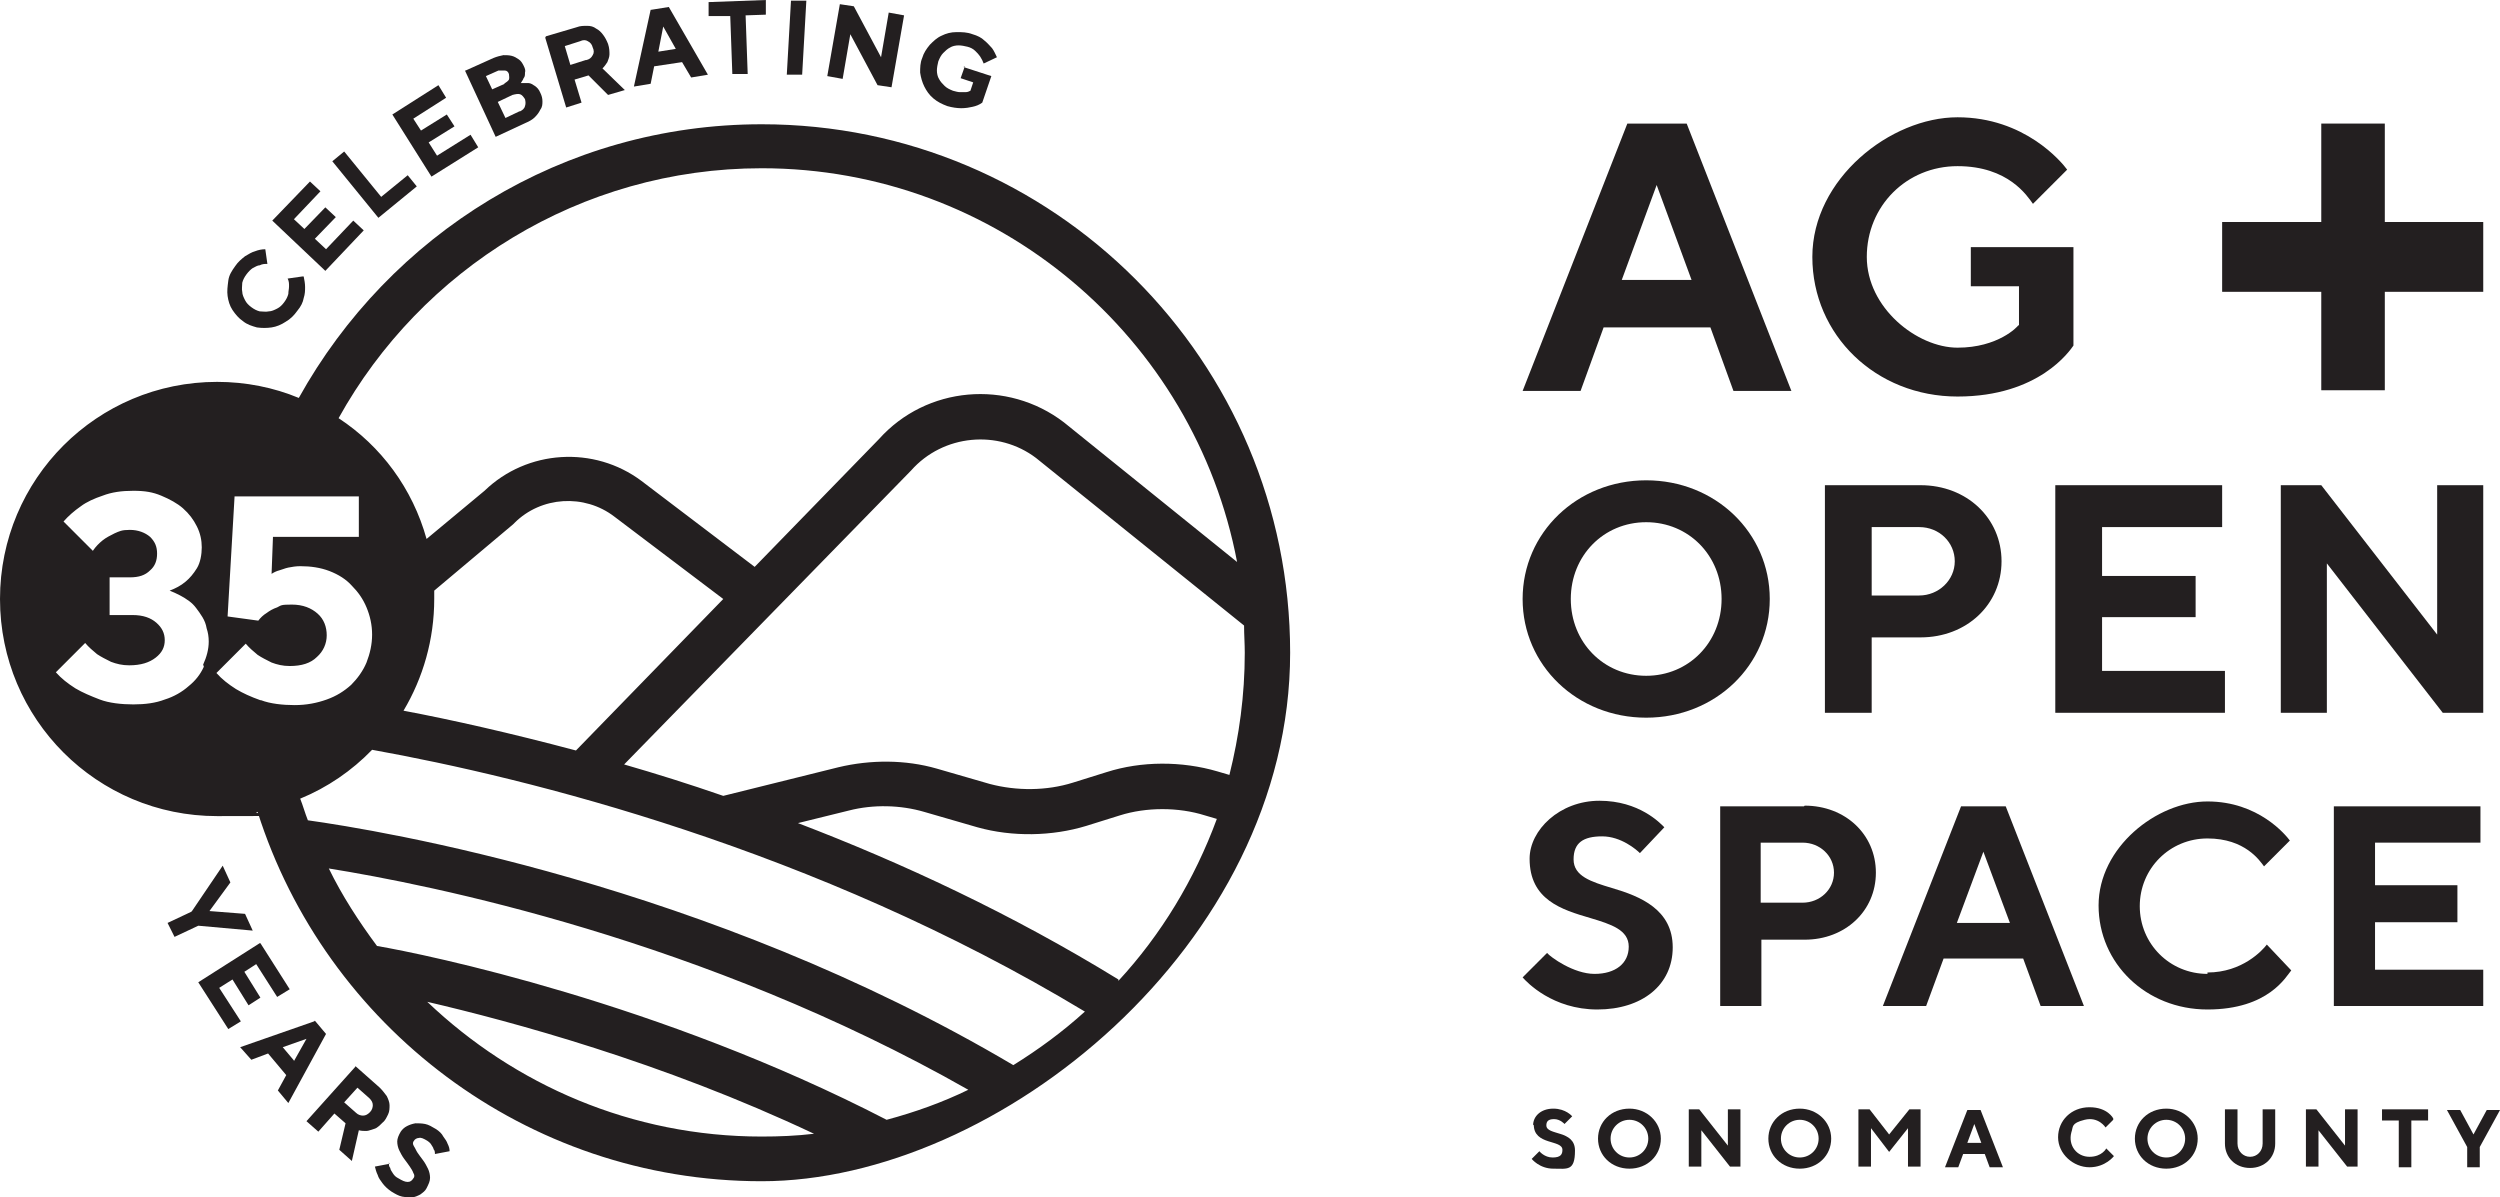 <?xml version="1.0" encoding="utf-8"?>
<svg xmlns="http://www.w3.org/2000/svg" height="171.5" id="svg3963" version="1.1" viewBox="0 0 358.1 171.5" width="358.1">
  
  
  <defs id="defs3862">
    <style id="style3860">
      .cls-1 {
        fill: #231f20;
      }
    </style>
  </defs>
  
  <g id="g3961" transform="translate(-17.4,-16)">
    <g id="Layer_1">
      <g id="g3894">
        <g id="g3870">
          <path class="cls-1" d="m 250.5,33.7 -15,38.3 h 8.3 l 3.3,-9.1 h 15.3 l 3.3,9.1 H 274 L 259,33.7 Z m -0.8,22.4 5,-13.6 5,13.6 h -10.1 z" id="path3864" style="fill:#231f20"/>
          <path class="cls-1" d="m 306.5,62.6 v 0 c -0.1,0.2 -2.9,3.2 -8.7,3.2 -5.8,0 -13,-5.7 -13,-13 0,-7.3 5.7,-13 13,-13 7.3,0 10,4.3 10.8,5.4 l 4.9,-4.9 c -0.8,-1.1 -6.1,-7.5 -15.7,-7.5 -9.6,0 -20.8,8.8 -20.8,20 0,11.2 9.1,20 20.8,20 11.7,0 16.1,-6.6 16.6,-7.3 V 51.4 H 299.7 V 57 h 6.9 v 5.6 z" id="path3866" style="fill:#231f20"/>
          <polygon class="cls-1" id="polygon3868" points="349.9,47.8 335.7,47.8 335.7,57.8 349.9,57.8 349.9,71.9 359,71.9 359,57.8 373.1,57.8 373.1,47.8 359,47.8 359,33.7 349.9,33.7" style="fill:#231f20"/>
        </g>
        <g id="g3880">
          <path class="cls-1" d="m 253.2,84.8 c -9.9,0 -17.7,7.5 -17.7,17 0,9.5 7.8,17 17.7,17 9.9,0 17.7,-7.5 17.7,-17 0,-9.5 -7.8,-17 -17.7,-17 z m 0,28 c -6.1,0 -10.8,-4.8 -10.8,-11 0,-6.2 4.7,-11 10.8,-11 6.1,0 10.8,4.8 10.8,11 0,6.2 -4.7,11 -10.8,11 z" id="path3872" style="fill:#231f20"/>
          <path class="cls-1" d="m 292.5,85.5 h -13.7 v 32.6 h 6.7 v -10.8 h 7 c 6.6,0 11.6,-4.7 11.6,-10.9 0,-6.2 -5,-10.9 -11.6,-10.9 z m -0.2,15.8 h -6.8 v -9.8 h 6.8 c 2.9,0 5.1,2.2 5.1,4.9 0,2.7 -2.3,4.9 -5.1,4.9 z" id="path3874" style="fill:#231f20"/>
          <polygon class="cls-1" id="polygon3876" points="331.9,98.5 318.5,98.5 318.5,91.5 335.7,91.5 335.7,85.5 311.8,85.5 311.8,118.1 336.1,118.1 336.1,112.1 318.5,112.1 318.5,104.4 331.9,104.4" style="fill:#231f20"/>
          <polygon class="cls-1" id="polygon3878" points="350.7,118.1 350.7,96.7 367.3,118.1 373.1,118.1 373.1,85.5 366.5,85.5 366.5,106.9 349.9,85.5 344.1,85.5 344.1,118.1" style="fill:#231f20"/>
        </g>
        <g id="g3892">
          <path class="cls-1" d="m 248.3,143.2 c -3,-0.9 -5.5,-1.7 -5.5,-4.1 0,-2.4 1.4,-3.3 4.1,-3.3 2.7,0 4.9,1.9 5.4,2.4 l 3.5,-3.7 c -0.6,-0.6 -3.6,-3.8 -9.3,-3.8 -5.7,0 -10,4.2 -10,8.3 0,5.9 4.6,7.3 8.7,8.5 3,0.9 5.5,1.7 5.5,4.1 0,2.4 -1.9,3.9 -4.9,3.9 -3,0 -6.3,-2.4 -6.8,-3 l -3.5,3.5 c 0.6,0.7 4.3,4.6 10.7,4.6 6.4,0 10.8,-3.5 10.8,-8.9 0,-5.4 -4.6,-7.3 -8.7,-8.5 z" id="path3882" style="fill:#231f20"/>
          <path class="cls-1" d="m 275.8,131.5 h -12 v 28.6 h 5.9 v -9.5 h 6.2 c 5.8,0 10.2,-4.1 10.2,-9.6 0,-5.5 -4.4,-9.6 -10.2,-9.6 z m -0.2,13.8 h -6 v -8.6 h 6 c 2.5,0 4.5,1.9 4.5,4.3 0,2.4 -2,4.3 -4.5,4.3 z" id="path3884" style="fill:#231f20"/>
          <path class="cls-1" d="m 298.3,131.5 -11.2,28.6 h 6.2 l 2.5,-6.8 h 11.4 l 2.5,6.8 h 6.2 l -11.2,-28.6 z m -0.6,16.7 3.8,-10.2 3.8,10.2 h -7.5 z" id="path3886" style="fill:#231f20"/>
          <path class="cls-1" d="m 333.6,155.5 c -5.4,0 -9.7,-4.3 -9.7,-9.7 0,-5.4 4.3,-9.7 9.7,-9.7 5.4,0 7.5,3.2 8.1,4 l 3.7,-3.7 c -0.6,-0.8 -4.5,-5.6 -11.8,-5.6 -7.3,0 -15.6,6.6 -15.6,14.9 0,8.3 6.8,14.9 15.6,14.9 8.8,0 11.3,-4.8 12,-5.6 l -3.5,-3.7 c -0.6,0.8 -3.5,4 -8.5,4 z" id="path3888" style="fill:#231f20"/>
          <polygon class="cls-1" id="polygon3890" points="369.4,142.8 357.6,142.8 357.6,136.7 372.7,136.7 372.7,131.5 351.7,131.5 351.7,160.1 373.1,160.1 373.1,154.9 357.6,154.9 357.6,148.1 369.4,148.1" style="fill:#231f20"/>
        </g>
      </g>
      <g id="g3920">
        <path class="cls-1" d="m 237,177.2 c 0,-1.3 1.1,-2.4 2.9,-2.4 1.8,0 2.7,1.1 2.7,1.1 l -1.1,1.1 c 0,0 -0.6,-0.7 -1.5,-0.7 -0.9,0 -1.1,0.4 -1.1,0.9 0,1.5 4.1,0.6 4.1,3.6 0,3 -1.1,2.6 -3.1,2.6 -2,0 -3.1,-1.4 -3.1,-1.4 l 1.1,-1.1 c 0,0 0.7,0.9 1.9,0.9 1.2,0 1.4,-0.5 1.4,-1.1 0,-1.5 -4.1,-0.6 -4.1,-3.6 z" id="path3896" style="fill:#231f20"/>
        <path class="cls-1" d="m 250.8,174.8 c 2.5,0 4.5,1.9 4.5,4.3 0,2.4 -1.9,4.3 -4.5,4.3 -2.6,0 -4.5,-1.9 -4.5,-4.3 0,-2.4 1.9,-4.3 4.5,-4.3 z m 0,7 c 1.5,0 2.7,-1.2 2.7,-2.7 0,-1.5 -1.2,-2.7 -2.7,-2.7 -1.5,0 -2.7,1.2 -2.7,2.7 0,1.5 1.2,2.7 2.7,2.7 z" id="path3898" style="fill:#231f20"/>
        <path class="cls-1" d="m 266.7,174.9 v 8.2 h -1.5 l -4.1,-5.2 v 5.2 h -1.8 v -8.2 h 1.5 l 4.1,5.2 v -5.2 z" id="path3900" style="fill:#231f20"/>
        <path class="cls-1" d="m 275.2,174.8 c 2.5,0 4.5,1.9 4.5,4.3 0,2.4 -1.9,4.3 -4.5,4.3 -2.6,0 -4.5,-1.9 -4.5,-4.3 0,-2.4 1.9,-4.3 4.5,-4.3 z m 0,7 c 1.5,0 2.7,-1.2 2.7,-2.7 0,-1.5 -1.2,-2.7 -2.7,-2.7 -1.5,0 -2.7,1.2 -2.7,2.7 0,1.5 1.2,2.7 2.7,2.7 z" id="path3902" style="fill:#231f20"/>
        <path class="cls-1" d="m 290.9,174.9 h 1.6 v 8.2 h -1.8 v -5.5 l -2.7,3.4 -2.6,-3.4 v 5.5 h -1.8 v -8.2 h 1.6 l 2.8,3.6 z" id="path3904" style="fill:#231f20"/>
        <path class="cls-1" d="m 298.6,181.3 -0.7,1.9 H 296 l 3.2,-8.2 h 1.9 l 3.2,8.2 h -1.9 l -0.7,-1.9 h -3.2 z m 1.6,-4.3 -1,2.7 h 2 z" id="path3906" style="fill:#231f20"/>
        <path class="cls-1" d="m 320.1,176.4 -1.1,1.1 c 0,0 -1,-1.6 -3,-1.1 -2,0.5 -1.6,1 -1.9,1.8 -0.5,1.9 0.8,3.5 2.6,3.5 1.8,0 2.4,-1.2 2.4,-1.2 l 1.1,1.1 c 0,0 -1.2,1.6 -3.5,1.6 -2.3,0 -4.5,-1.9 -4.5,-4.3 0,-2.4 1.9,-4.3 4.5,-4.3 2.6,0 3.4,1.6 3.4,1.6 z" id="path3908" style="fill:#231f20"/>
        <path class="cls-1" d="m 327.7,174.8 c 2.5,0 4.5,1.9 4.5,4.3 0,2.4 -1.9,4.3 -4.5,4.3 -2.6,0 -4.5,-1.9 -4.5,-4.3 0,-2.4 1.9,-4.3 4.5,-4.3 z m 0,7 c 1.5,0 2.7,-1.2 2.7,-2.7 0,-1.5 -1.2,-2.7 -2.7,-2.7 -1.5,0 -2.7,1.2 -2.7,2.7 0,1.5 1.2,2.7 2.7,2.7 z" id="path3910" style="fill:#231f20"/>
        <path class="cls-1" d="m 341.5,179.8 v -4.9 h 1.8 v 4.9 c 0,2 -1.5,3.5 -3.6,3.5 -2.1,0 -3.6,-1.5 -3.6,-3.5 v -4.9 h 1.8 v 4.9 c 0,1.1 0.8,1.9 1.8,1.9 1,0 1.8,-0.8 1.8,-1.9 z" id="path3912" style="fill:#231f20"/>
        <path class="cls-1" d="m 355.1,174.9 v 8.2 h -1.5 l -4.1,-5.2 v 5.2 h -1.8 v -8.2 h 1.5 l 4.1,5.2 v -5.2 z" id="path3914" style="fill:#231f20"/>
        <path class="cls-1" d="m 365.2,174.9 v 1.6 h -2.4 v 6.7 H 361 v -6.7 h -2.4 v -1.6 h 6.5 z" id="path3916" style="fill:#231f20"/>
        <path class="cls-1" d="m 371.7,178.5 1.9,-3.5 h 1.9 l -2.9,5.3 v 2.9 h -1.8 v -2.9 l -2.9,-5.3 h 1.9 z" id="path3918" style="fill:#231f20"/>
      </g>
      <g id="g3944">
        <path class="cls-1" d="m 60.9,55.6 c 0.1,0.5 0.2,1 0.2,1.5 0,0.5 0,1 -0.2,1.6 -0.1,0.6 -0.4,1.2 -0.9,1.8 -0.5,0.7 -1,1.2 -1.7,1.6 -0.6,0.4 -1.3,0.7 -2,0.8 -0.7,0.1 -1.4,0.1 -2.1,0 -0.7,-0.2 -1.4,-0.4 -2,-0.9 -0.6,-0.4 -1.1,-1 -1.5,-1.6 -0.4,-0.6 -0.6,-1.3 -0.7,-2 -0.1,-0.7 0,-1.4 0.1,-2.2 0.1,-0.8 0.5,-1.4 1,-2.1 0.4,-0.6 0.9,-1 1.4,-1.4 0.5,-0.3 1,-0.6 1.4,-0.7 0.5,-0.2 1,-0.3 1.5,-0.3 l 0.3,2.1 c -0.4,0 -0.7,0 -1.1,0.2 -0.3,0 -0.6,0.2 -1,0.4 -0.3,0.2 -0.6,0.5 -0.9,0.9 -0.3,0.4 -0.5,0.8 -0.6,1.2 0,0.4 -0.1,0.9 0,1.3 0,0.4 0.2,0.8 0.4,1.2 0.2,0.4 0.5,0.7 0.9,1 0.4,0.3 0.8,0.5 1.2,0.6 0.4,0 0.9,0.1 1.3,0 0.4,0 0.8,-0.2 1.2,-0.4 0.4,-0.2 0.7,-0.5 1,-0.9 0.3,-0.4 0.5,-0.8 0.6,-1.2 0,-0.4 0.1,-0.7 0.1,-1.1 0,-0.4 0,-0.7 -0.2,-1.1 l 2.1,-0.3 z" id="path3922" style="fill:#231f20"/>
        <path class="cls-1" d="m 56.4,47.6 5.4,-5.6 1.5,1.4 -3.8,4 1.5,1.4 3,-3.1 1.5,1.4 -3,3.1 1.6,1.5 3.9,-4.1 1.5,1.4 -5.5,5.8 z" id="path3924" style="fill:#231f20"/>
        <path class="cls-1" d="m 65,39.1 1.7,-1.4 5.3,6.5 3.8,-3.1 1.3,1.6 -5.5,4.5 z" id="path3926" style="fill:#231f20"/>
        <path class="cls-1" d="m 73.6,32.4 6.6,-4.2 1.1,1.8 -4.7,3 1.1,1.7 3.7,-2.3 1.1,1.7 -3.7,2.3 1.2,1.9 4.8,-3 1.1,1.8 -6.7,4.2 z" id="path3928" style="fill:#231f20"/>
        <path class="cls-1" d="m 84.1,26.1 4,-1.8 c 0.5,-0.2 0.9,-0.3 1.4,-0.4 0.4,0 0.8,0 1.2,0.1 0.4,0.1 0.7,0.3 1,0.5 0.3,0.2 0.5,0.5 0.7,0.9 0.2,0.4 0.3,0.7 0.2,1 0,0.3 0,0.6 -0.2,0.8 -0.1,0.3 -0.3,0.5 -0.4,0.7 0.4,0 0.7,0 1.1,0 0.3,0 0.6,0.2 0.9,0.4 0.3,0.2 0.6,0.5 0.8,1 0.2,0.4 0.3,0.8 0.3,1.2 0,0.4 0,0.8 -0.3,1.2 -0.2,0.4 -0.4,0.7 -0.8,1.1 -0.3,0.3 -0.8,0.6 -1.3,0.8 l -4.3,2 -4.4,-9.5 z m 5.5,1.9 c 0.3,-0.2 0.6,-0.4 0.7,-0.6 0.1,-0.3 0,-0.5 0,-0.8 -0.1,-0.3 -0.3,-0.5 -0.6,-0.5 -0.3,0 -0.6,0 -0.9,0 l -1.8,0.8 0.9,1.9 1.8,-0.8 z m 2.2,4 c 0.4,-0.2 0.7,-0.4 0.8,-0.8 0.1,-0.3 0.1,-0.6 0,-1 -0.2,-0.3 -0.4,-0.6 -0.7,-0.7 -0.3,-0.1 -0.7,0 -1.1,0.1 l -2.1,1 1.1,2.3 2.1,-1 z" id="path3930" style="fill:#231f20"/>
        <path class="cls-1" d="m 95.6,21.2 4.4,-1.3 c 0.5,-0.2 1,-0.2 1.5,-0.2 0.5,0 0.9,0.1 1.3,0.4 0.4,0.2 0.7,0.5 1,0.9 0.3,0.4 0.5,0.8 0.7,1.3 0.2,0.6 0.2,1.1 0.2,1.5 0,0.4 -0.2,0.8 -0.3,1.1 -0.2,0.3 -0.4,0.6 -0.7,0.9 l 3.2,3.1 -2.4,0.7 -2.8,-2.8 -2,0.6 1,3.3 -2.2,0.7 -3,-10 z m 5.8,3.4 c 0.4,-0.1 0.7,-0.3 0.9,-0.7 0.2,-0.3 0.2,-0.7 0,-1.1 -0.1,-0.4 -0.3,-0.7 -0.7,-0.9 -0.3,-0.2 -0.7,-0.2 -1.1,0 l -2.2,0.7 0.8,2.7 2.2,-0.7 z" id="path3932" style="fill:#231f20"/>
        <path class="cls-1" d="m 110.7,17.4 2.5,-0.4 5.6,9.7 -2.4,0.4 -1.3,-2.2 -4,0.6 -0.5,2.5 -2.4,0.4 2.4,-11 z m 3.5,5.6 -1.8,-3.2 v 0 c 0,0 -0.7,3.6 -0.7,3.6 z" id="path3934" style="fill:#231f20"/>
        <path class="cls-1" d="m 121.9,18.3 h -3 c 0,0.1 0,-2 0,-2 l 8.2,-0.3 v 2.1 c 0,0 -2.9,0.1 -2.9,0.1 l 0.3,8.4 h -2.2 c 0,0 -0.3,-8.3 -0.3,-8.3 z" id="path3936" style="fill:#231f20"/>
        <path class="cls-1" d="m 130.7,16.1 h 2.2 c 0,0.1 -0.6,10.6 -0.6,10.6 h -2.2 c 0,-0.1 0.6,-10.6 0.6,-10.6 z" id="path3938" style="fill:#231f20"/>
        <path class="cls-1" d="m 137.7,16.6 2,0.3 3.9,7.3 1.1,-6.4 2.2,0.4 -1.8,10.3 -2,-0.3 -3.9,-7.3 -1.1,6.4 -2.2,-0.4 z" id="path3940" style="fill:#231f20"/>
        <path class="cls-1" d="m 155.4,25.6 4,1.3 -1.3,3.8 c -0.4,0.3 -0.9,0.5 -1.4,0.6 -0.4,0.1 -1,0.2 -1.6,0.2 -0.6,0 -1.3,-0.1 -2,-0.3 -0.8,-0.3 -1.4,-0.6 -2,-1.1 -0.6,-0.5 -1,-1.1 -1.3,-1.7 -0.3,-0.6 -0.5,-1.3 -0.6,-2 0,-0.7 0,-1.4 0.3,-2.1 0.2,-0.7 0.6,-1.3 1.1,-1.9 0.5,-0.5 1,-1 1.7,-1.3 0.6,-0.3 1.3,-0.5 2.1,-0.5 0.8,0 1.5,0 2.3,0.3 0.7,0.2 1.3,0.5 1.7,0.9 0.5,0.4 0.8,0.8 1.1,1.1 0.3,0.4 0.5,0.9 0.7,1.3 l -1.9,0.9 c -0.1,-0.3 -0.3,-0.7 -0.5,-1 -0.2,-0.3 -0.4,-0.5 -0.7,-0.8 -0.3,-0.3 -0.7,-0.5 -1.1,-0.6 -0.4,-0.1 -0.9,-0.2 -1.3,-0.2 -0.4,0 -0.9,0.1 -1.2,0.3 -0.4,0.2 -0.7,0.5 -1,0.8 -0.3,0.3 -0.5,0.7 -0.7,1.2 -0.1,0.4 -0.2,0.9 -0.2,1.3 0,0.4 0.1,0.9 0.3,1.2 0.2,0.4 0.5,0.7 0.8,1 0.3,0.3 0.7,0.5 1.2,0.7 0.4,0.1 0.7,0.2 1,0.2 0.3,0 0.6,0 0.8,0 0.3,0 0.5,-0.1 0.7,-0.2 l 0.4,-1.2 -1.8,-0.6 0.6,-1.7 z" id="path3942" style="fill:#231f20"/>
      </g>
      <g id="g3956">
        <path class="cls-1" d="m 44.9,146.5 4.4,-6.5 1.1,2.4 -3,4.1 v 0 c 0,0 5.1,0.4 5.1,0.4 l 1.1,2.4 -7.8,-0.7 -3.4,1.6 -1,-2 3.4,-1.6 z" id="path3946" style="fill:#231f20"/>
        <path class="cls-1" d="m 54.7,151.1 4.2,6.6 -1.8,1.1 -3,-4.7 -1.7,1.1 2.3,3.7 -1.7,1.1 -2.3,-3.7 -1.9,1.2 3.1,4.8 -1.8,1.1 -4.3,-6.7 8.8,-5.6 z" id="path3948" style="fill:#231f20"/>
        <path class="cls-1" d="m 62.5,162.2 1.6,1.9 -5.4,9.9 -1.5,-1.8 1.2,-2.2 -2.6,-3.1 -2.4,0.9 -1.6,-1.8 10.6,-3.7 z m -3,5.8 1.8,-3.2 v 0 c 0,0 -3.4,1.2 -3.4,1.2 l 1.6,1.9 z" id="path3950" style="fill:#231f20"/>
        <path class="cls-1" d="m 68.3,168.7 3.5,3.1 c 0.4,0.4 0.7,0.8 1,1.2 0.2,0.4 0.4,0.9 0.4,1.3 0,0.4 0,0.9 -0.2,1.3 -0.2,0.4 -0.4,0.9 -0.8,1.2 -0.4,0.4 -0.8,0.8 -1.2,0.9 -0.4,0.1 -0.8,0.3 -1.1,0.3 -0.4,0 -0.7,0 -1.1,-0.1 l -1,4.4 -1.8,-1.6 0.9,-3.8 -1.6,-1.4 -2.3,2.6 -1.7,-1.5 7,-7.8 z m 0.1,6.7 c 0.3,0.3 0.7,0.4 1,0.4 0.4,0 0.7,-0.2 1,-0.5 0.3,-0.3 0.4,-0.7 0.4,-1 0,-0.4 -0.2,-0.7 -0.5,-1 l -1.7,-1.5 -1.9,2.1 z" id="path3952" style="fill:#231f20"/>
        <path class="cls-1" d="m 73.1,182.5 c 0,0.3 0,0.6 0.2,0.8 0,0.2 0.2,0.5 0.4,0.8 0.2,0.3 0.4,0.5 0.8,0.7 0.5,0.3 0.9,0.5 1.3,0.5 0.4,0 0.6,-0.2 0.8,-0.5 0.2,-0.2 0.2,-0.5 0,-0.8 -0.1,-0.3 -0.3,-0.6 -0.5,-0.9 -0.2,-0.3 -0.5,-0.7 -0.8,-1.1 -0.3,-0.4 -0.5,-0.8 -0.7,-1.2 -0.2,-0.4 -0.3,-0.9 -0.3,-1.3 0,-0.4 0.2,-0.9 0.5,-1.4 0.2,-0.3 0.5,-0.6 0.9,-0.8 0.4,-0.2 0.7,-0.3 1.2,-0.4 0.4,0 0.9,0 1.4,0.1 0.5,0.1 1,0.4 1.5,0.7 0.5,0.3 0.9,0.7 1.1,1.1 0.3,0.4 0.5,0.7 0.6,1 0.2,0.4 0.3,0.7 0.3,1.1 l -2.1,0.4 c 0,-0.2 0,-0.5 -0.2,-0.7 0,-0.2 -0.2,-0.4 -0.3,-0.6 -0.1,-0.2 -0.3,-0.4 -0.6,-0.6 -0.5,-0.3 -0.9,-0.5 -1.2,-0.4 -0.3,0 -0.6,0.2 -0.7,0.4 -0.2,0.2 -0.2,0.5 0,0.8 0.2,0.3 0.3,0.6 0.5,0.9 0.2,0.3 0.5,0.7 0.8,1.1 0.3,0.4 0.5,0.8 0.7,1.2 0.2,0.4 0.3,0.9 0.3,1.3 0,0.5 -0.2,0.9 -0.5,1.5 -0.2,0.4 -0.5,0.6 -0.9,0.9 -0.4,0.2 -0.8,0.4 -1.2,0.4 -0.4,0 -0.9,0 -1.4,-0.1 -0.5,-0.1 -1,-0.4 -1.5,-0.7 -0.6,-0.4 -1,-0.8 -1.3,-1.2 -0.3,-0.4 -0.6,-0.8 -0.7,-1.2 -0.2,-0.4 -0.3,-0.8 -0.4,-1.2 l 2.1,-0.4 z" id="path3954" style="fill:#231f20"/>
      </g>
      <path class="cls-1" d="M 126.5,33.8 C 98,33.8 73.2,49.6 60.2,73 56.6,71.5 52.6,70.7 48.5,70.7 c -17.2,0 -31.1,13.9 -31.1,31.1 0,17.2 13.9,31.1 31.1,31.1 17.2,0 3.9,-0.2 5.8,-0.6 9.7,30.6 38.4,52.9 72.2,52.9 33.8,0 75.7,-33.9 75.7,-75.7 0,-41.8 -33.9,-75.7 -75.7,-75.7 z m 0,6.3 c 33.8,0 62,24.3 68.1,56.4 l -24.8,-20 c -8.1,-6.2 -19.7,-5.2 -26.5,2.4 L 125.5,97.2 109.3,84.9 c -6.8,-5.1 -16.4,-4.5 -22.5,1.4 l -8.3,6.9 C 76.5,86 72,79.9 65.9,75.9 77.7,54.6 100.5,40.1 126.5,40.1 Z m -46.9,60.5 11.3,-9.5 0.2,-0.2 c 3.8,-3.8 10,-4.2 14.3,-0.9 l 15.6,11.8 -21.1,21.7 c -9.4,-2.5 -17.8,-4.4 -24.7,-5.7 2.8,-4.7 4.4,-10.2 4.4,-16 0,-5.8 0,-0.7 0,-1.1 z m -33,10.9 c -0.5,1.1 -1.2,2 -2.2,2.8 -0.9,0.8 -2.1,1.5 -3.4,1.9 -1.3,0.5 -2.8,0.7 -4.5,0.7 -1.7,0 -3.5,-0.2 -4.8,-0.7 -1.3,-0.5 -2.5,-1 -3.5,-1.6 -1.1,-0.7 -2,-1.4 -2.8,-2.3 l 4.2,-4.2 c 0.5,0.6 1.1,1.1 1.7,1.6 0.6,0.4 1.2,0.7 2,1.1 0.8,0.3 1.6,0.5 2.6,0.5 1.7,0 2.9,-0.4 3.8,-1.1 0.9,-0.7 1.3,-1.5 1.3,-2.5 0,-1 -0.4,-1.8 -1.2,-2.5 -0.8,-0.7 -1.9,-1.1 -3.4,-1.1 H 33.1 V 98.7 H 36 c 1.3,0 2.2,-0.3 2.9,-1 0.7,-0.6 1,-1.4 1,-2.4 0,-1 -0.3,-1.7 -1,-2.4 -0.7,-0.6 -1.7,-1 -2.9,-1 -1.2,0 -1.5,0.2 -2.2,0.5 -0.6,0.3 -1.2,0.6 -1.7,1 -0.5,0.4 -1,0.9 -1.4,1.5 l -4.2,-4.2 c 0.7,-0.8 1.5,-1.5 2.5,-2.2 0.8,-0.6 1.9,-1.1 3.1,-1.5 1.3,-0.5 2.7,-0.7 4.4,-0.7 1.7,0 2.8,0.2 4,0.7 1.2,0.5 2.3,1.1 3.1,1.8 0.9,0.8 1.5,1.6 2,2.6 0.5,1 0.7,2 0.7,3 0,1 -0.2,2.2 -0.7,3 -0.5,0.8 -1,1.4 -1.6,1.9 -0.7,0.6 -1.5,1 -2.3,1.3 1,0.4 2,0.9 2.8,1.5 0.4,0.3 0.7,0.6 1,1 0.3,0.4 0.6,0.8 0.9,1.3 0.3,0.5 0.5,1 0.6,1.6 0.2,0.6 0.3,1.2 0.3,1.9 0,1.1 -0.3,2.2 -0.8,3.3 z m 8.1,4.8 c -1.4,-0.5 -2.5,-1 -3.5,-1.6 -1.1,-0.7 -2,-1.4 -2.8,-2.3 l 4.2,-4.2 c 0.5,0.6 1.1,1.1 1.7,1.6 0.6,0.4 1.2,0.7 2,1.1 0.8,0.3 1.6,0.5 2.6,0.5 1.7,0 3,-0.4 3.9,-1.3 0.9,-0.8 1.4,-1.9 1.4,-3.1 0,-1.2 -0.4,-2.3 -1.3,-3.1 -0.9,-0.8 -2.1,-1.3 -3.7,-1.3 -1.6,0 -1.5,0.1 -2.1,0.4 -0.6,0.2 -1.1,0.5 -1.5,0.8 -0.5,0.3 -0.9,0.7 -1.2,1.1 L 50,104.3 51,87.1 h 17.8 v 5.8 H 56.5 l -0.2,5.3 c 0.3,-0.2 0.7,-0.4 1.1,-0.5 0.4,-0.1 0.8,-0.3 1.3,-0.4 0.5,-0.1 1.1,-0.2 1.7,-0.2 1.5,0 2.9,0.2 4.2,0.7 1.3,0.5 2.4,1.2 3.2,2.1 0.9,0.9 1.6,1.9 2.1,3.1 0.5,1.2 0.8,2.5 0.8,3.9 0,1.4 -0.3,2.7 -0.8,4 -0.5,1.2 -1.3,2.3 -2.2,3.2 -1,0.9 -2.1,1.6 -3.5,2.1 -1.4,0.5 -2.9,0.8 -4.6,0.8 -1.7,0 -3.5,-0.2 -4.8,-0.7 z m 71.8,62.5 c -18.6,0 -35.4,-7.4 -47.9,-19.3 12,2.8 33.6,8.6 55.4,18.9 -2.5,0.3 -5,0.4 -7.5,0.4 z m 17.9,-2.4 c -32.5,-16.8 -66,-23.7 -73,-24.9 -2.6,-3.5 -5,-7.2 -6.9,-11.1 14.3,2.3 53.6,10.1 91.6,31.7 -3.7,1.8 -7.6,3.2 -11.7,4.3 z m 18.2,-7.8 C 118.5,142.5 71.5,134.9 61.5,133.5 c -0.4,-1 -0.7,-2.1 -1.1,-3.1 3.9,-1.6 7.4,-4 10.3,-7 22.2,4 63.3,14.1 102.1,37.5 -3.2,2.9 -6.6,5.4 -10.3,7.7 z m 15,-12.3 c -15.3,-9.4 -31,-16.7 -45.9,-22.4 l 7.3,-1.8 c 3.5,-0.9 7.4,-0.8 10.8,0.2 l 7.6,2.2 c 5,1.4 10.7,1.3 15.6,-0.2 l 4.8,-1.5 c 3.8,-1.2 8.4,-1.2 12.2,0 l 1.7,0.5 c -3.2,8.7 -8,16.6 -14.1,23.2 z m 14.2,-29.8 c -5.1,-1.5 -10.9,-1.5 -15.9,0.1 l -4.8,1.5 c -3.8,1.2 -8.1,1.2 -11.9,0.2 l -7.6,-2.2 c -4.5,-1.3 -9.5,-1.3 -14.1,-0.2 L 121,130 c -4.9,-1.7 -9.7,-3.2 -14.2,-4.5 l 41.1,-42.1 v 0 c 4.6,-5.2 12.5,-5.9 17.9,-1.8 l 29.8,24 c 0,1.3 0.1,2.6 0.1,3.9 0,6.1 -0.8,11.9 -2.2,17.5 z" id="path3958" style="fill:#231f20"/>
    </g>
  </g>
</svg>